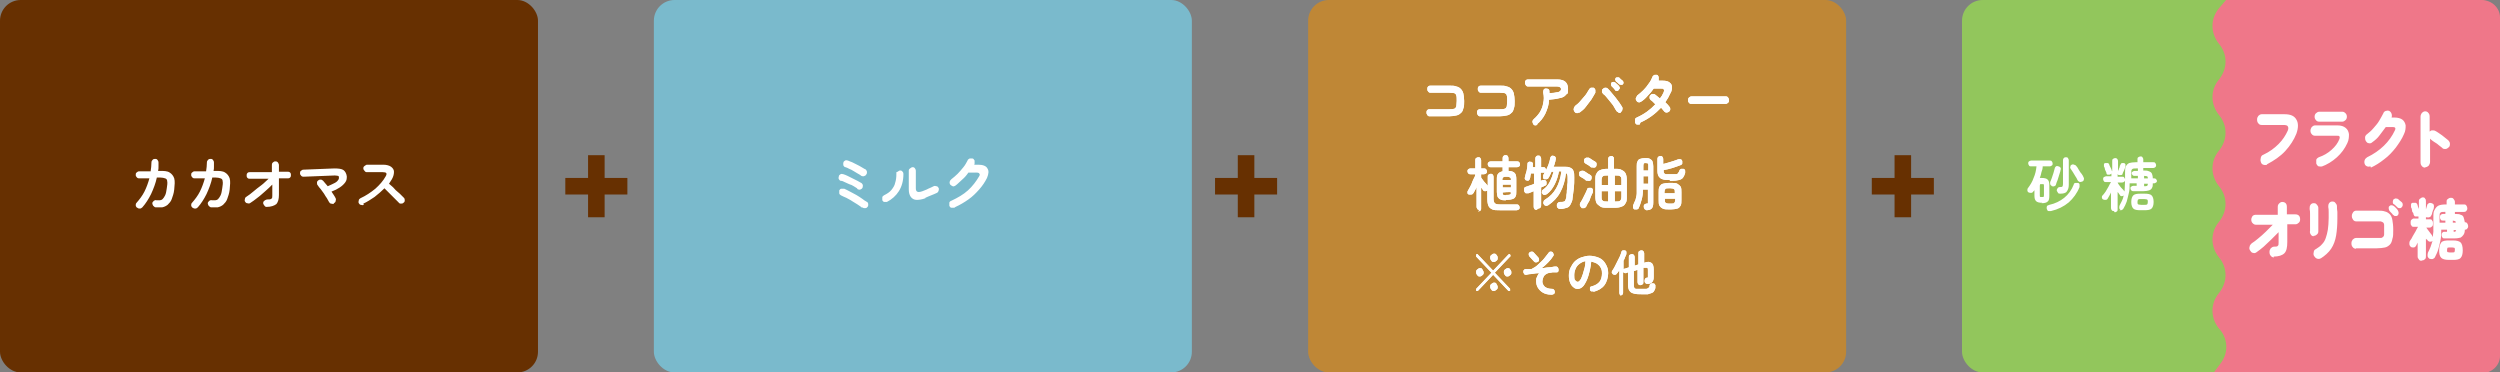 <svg id="_レイヤー_1" data-name="レイヤー 1" xmlns="http://www.w3.org/2000/svg" version="1.1" viewBox="0 0 604.1 90"><rect x="0" y="0" width="604.1" height="90" fill="#808080" stroke="none"/><defs><style>.cls-5,.cls-6{stroke-width:0}.cls-5{fill:#673001}.cls-6{fill:#fff}</style></defs><rect x="474.1" width="130" height="90" rx="5" ry="5" style="fill:#92c65c;stroke-width:0"/><path d="m537.9 0-1.7 2c-2.1 2.5-2.1 6 0 8.6 2.1 2.5 2.1 6 0 8.6-2.1 2.5-2.1 6 0 8.6 2.1 2.5 2.1 6 0 8.6-2.1 2.5-2.1 6 0 8.6 2.1 2.5 2.1 6 0 8.6-2.1 2.5-2.1 6 0 8.6 2.1 2.5 2.1 6 0 8.6-2.1 2.5-2.1 6 0 8.6l.2.2c2 2.4 2.1 5.7.2 8.2l-1.8 2.4h64.8c2.5 0 4.5-1.9 4.5-4.2V4.2c0-2.3-2-4.2-4.5-4.2h-61.7z" style="stroke-width:0;fill:#ef7789"/><rect class="cls-5" width="130" height="90" rx="5" ry="5"/><rect x="158" width="130" height="90" rx="5" ry="5" style="fill:#7abacc;stroke-width:0"/><rect x="316.1" width="130" height="90" rx="5" ry="5" style="fill:#bf8736;stroke-width:0"/><path class="cls-6" d="M33.1 50.2c-.2-.2-.3-.4-.3-.6 0-.2 0-.4.2-.6.7-.8 1.4-1.7 1.9-2.7.5-1 .9-2.1 1.2-3.2h-2.4c-.2 0-.4 0-.6-.2-.2-.2-.3-.4-.3-.6 0-.2 0-.5.2-.6.2-.2.4-.3.6-.3h2.8c.1-.7.2-1.4.2-2.2 0-.2.1-.4.3-.6.2-.2.4-.2.6-.2.2 0 .4 0 .6.3s.2.4.2.6v1c0 .3 0 .7-.1 1h.4c1 0 1.8 0 2.4.4.5.3.9.8 1.1 1.4.2.7.1 1.6 0 2.7-.1 1-.4 1.7-.6 2.3s-.6 1-1 1.4c-.4.3-.8.5-1.3.6h-1.6c-.2 0-.4-.2-.6-.4-.1-.2-.2-.4-.2-.6 0-.2.2-.4.4-.6.2-.1.4-.2.6-.1h.8c.2 0 .5-.1.7-.3.2-.2.4-.5.6-.9s.3-1 .4-1.7c.1-.7.2-1.3.1-1.7 0-.4-.2-.6-.5-.7s-.7-.2-1.2-.2h-.8c-.3 1.4-.8 2.7-1.4 4-.6 1.2-1.3 2.3-2.1 3.2-.2.2-.4.3-.6.3-.2 0-.4 0-.6-.2zM46.5 50.2c-.2-.2-.3-.4-.3-.6 0-.2 0-.4.2-.6.7-.8 1.4-1.7 1.9-2.7.5-1 .9-2.1 1.2-3.2h-2.4c-.2 0-.4 0-.6-.2-.2-.2-.3-.4-.3-.6 0-.2 0-.5.2-.6.2-.2.4-.3.6-.3h2.8c.1-.7.2-1.4.2-2.2 0-.2.1-.4.3-.6.2-.2.4-.2.6-.2.2 0 .4 0 .6.3s.2.4.2.6v1c0 .3 0 .7-.1 1h.4c1 0 1.8 0 2.4.4.5.3.9.8 1.1 1.4.2.7.1 1.6 0 2.7-.1 1-.4 1.7-.6 2.3s-.6 1-1 1.4c-.4.3-.8.5-1.3.6H51c-.2 0-.4-.2-.6-.4-.1-.2-.2-.4-.2-.6 0-.2.2-.4.4-.6.2-.1.4-.2.6-.1h.8c.2 0 .5-.1.7-.3.2-.2.4-.5.6-.9s.3-1 .4-1.7c.1-.7.2-1.3.1-1.7 0-.4-.2-.6-.5-.7s-.7-.2-1.2-.2h-.8c-.3 1.4-.8 2.7-1.4 4-.6 1.2-1.3 2.3-2.1 3.2-.2.2-.4.3-.6.3-.2 0-.4 0-.6-.2zM64.5 50c-.2 0-.4 0-.6-.3s-.3-.4-.3-.6 0-.4.3-.6c.2-.2.4-.2.6-.3.5 0 .9 0 1.1-.2.2-.1.2-.4.2-.8v-2.6c-.5.5-1.1 1.1-1.7 1.6s-1.2 1.1-1.9 1.6c-.6.5-1.2.9-1.8 1.3-.2.1-.4.1-.7 0-.2 0-.4-.2-.5-.4s-.1-.4 0-.7c0-.2.2-.4.4-.5.5-.3 1-.7 1.6-1.2s1.2-1 1.9-1.5 1.2-1.1 1.8-1.6h-4.5c-.2 0-.4 0-.6-.2s-.2-.4-.2-.6 0-.4.2-.6c.2-.2.4-.2.6-.2h5.3v-1.7c0-.2 0-.4.2-.6.2-.2.4-.3.6-.3.2 0 .4 0 .6.2s.2.4.3.6v1.7h2.1c.2 0 .4 0 .6.2.2.2.2.4.2.6s0 .4-.2.6-.4.2-.6.2h-2.1v4c0 1-.2 1.7-.6 2.2-.5.4-1.3.7-2.4.7zM80.7 49.2c-.2.1-.4.1-.7 0-.2 0-.4-.2-.5-.4-.1-.2-.3-.5-.5-.9-.2-.3-.5-.7-.7-1.1-.3-.4-.5-.7-.8-1.1-.3-.3-.5-.6-.7-.9-.2-.2-.2-.4-.2-.6s0-.4.3-.6c.2-.2.4-.2.6-.2.2 0 .4.1.6.3.2.2.3.4.5.6s.4.5.6.7c.7-.3 1.3-.6 1.7-.8.4-.2.7-.5.8-.7.2-.2.2-.4.2-.6 0-.2 0-.3-.2-.4-.1 0-.4-.1-.8-.1l-7.5.3c-.2 0-.4 0-.6-.2-.2-.2-.3-.4-.3-.6 0-.2 0-.5.2-.6.2-.2.4-.3.6-.3l7.5-.3c1 0 1.8.1 2.2.4.4.3.7.8.8 1.5 0 .5 0 1-.4 1.5-.3.4-.7.8-1.3 1.2-.6.4-1.2.7-2 1l.6.9c.2.3.3.5.4.7.1.2.1.4 0 .7 0 .2-.2.4-.4.5zM87.9 49.5c-.2.1-.4.1-.7 0-.2 0-.4-.2-.5-.4-.1-.2-.1-.4 0-.7 0-.2.2-.4.4-.5 1.3-.6 2.5-1.4 3.6-2.3 1-.9 1.9-1.9 2.5-3 .4-.7.2-1-.7-1h-3.8c-.2 0-.4 0-.6-.3-.2-.2-.3-.4-.3-.6s0-.4.3-.6.4-.3.6-.3h3.9c.8 0 1.5.2 1.9.5.4.3.7.7.7 1.2s-.1 1.1-.5 1.8c-.2.4-.5.7-.7 1.1.4.4.9.7 1.3 1.2s.9.8 1.3 1.2l1 1c.2.2.2.4.2.6s0 .4-.3.6c-.2.2-.4.2-.6.2-.2 0-.4 0-.6-.3l-1-1-1.2-1.2-1.2-1.2c-.7.7-1.5 1.4-2.4 2.1-.9.6-1.8 1.2-2.7 1.6zM345.5 28.1c-.2 0-.4 0-.6-.3s-.2-.4-.2-.6 0-.4.2-.6c.2-.2.4-.2.6-.2h4.6c.5 0 .9 0 1.2-.1.3 0 .5-.3.6-.6 0-.3.1-.7.1-1.3s0-1.1-.1-1.3c0-.3-.3-.5-.5-.6-.3 0-.7-.1-1.2-.1h-4.5c-.2 0-.4 0-.6-.3-.2-.2-.2-.4-.2-.6s0-.4.2-.6c.2-.2.4-.2.6-.2h4.5c.7 0 1.3 0 1.7.2.5.1.8.3 1.1.6.3.3.5.7.6 1.1.1.5.2 1.1.2 1.8s0 1.4-.2 1.8c-.1.5-.3.9-.6 1.1-.3.3-.6.5-1.1.6s-1 .2-1.7.2h-4.6zM357.7 28.1c-.2 0-.4 0-.6-.3s-.2-.4-.2-.6 0-.4.2-.6c.2-.2.4-.2.6-.2h4.6c.5 0 .9 0 1.2-.1.3 0 .5-.3.6-.6 0-.3.1-.7.1-1.3s0-1.1-.1-1.3c0-.3-.3-.5-.5-.6-.3 0-.7-.1-1.2-.1h-4.5c-.2 0-.4 0-.6-.3-.2-.2-.2-.4-.2-.6s0-.4.2-.6c.2-.2.4-.2.6-.2h4.5c.7 0 1.3 0 1.7.2.5.1.8.3 1.1.6.3.3.5.7.6 1.1.1.5.2 1.1.2 1.8s0 1.4-.2 1.8c-.1.5-.3.9-.6 1.1-.3.3-.6.5-1.1.6s-1 .2-1.7.2h-4.6zM371.6 30.1c-.2.1-.4.2-.6.2s-.4-.1-.5-.3c-.1-.2-.2-.4-.2-.6s.1-.4.3-.6c.6-.5 1.1-1.1 1.5-1.7.4-.7.7-1.4.8-2.2.2-.8.2-1.6 0-2.5 0-.2 0-.5.1-.7s.3-.3.5-.3.4 0 .6.1c.2.1.3.3.3.6v.4c.8 0 1.4-.1 1.8-.2.4 0 .7-.2.8-.3.1-.1.2-.3.2-.4 0-.2 0-.3-.2-.5-.1-.1-.4-.2-.7-.2h-7c-.2 0-.4 0-.6-.3s-.2-.4-.2-.6 0-.4.2-.6c.2-.2.4-.2.6-.2h7c1.8 0 2.6.8 2.6 2.3s-.2 1-.5 1.4c-.3.4-.8.7-1.5.8-.7.2-1.5.3-2.6.4 0 1.2-.4 2.3-.9 3.4-.5 1-1.2 1.9-2.1 2.6zM381.5 27.2c-.2.1-.4.2-.6.1-.2 0-.4-.2-.5-.4-.1-.2-.2-.4-.1-.7 0-.2.2-.4.3-.6.4-.3.9-.7 1.3-1.2s.8-.9 1.2-1.4c.4-.5.6-1 .9-1.4.1-.2.3-.4.5-.4h.6c.2.1.3.3.4.5v.7c-.3.5-.6 1.1-1 1.7-.4.6-.9 1.1-1.3 1.7s-1 1-1.5 1.4zm10.2 0c-.2.1-.4.2-.6 0s-.4-.2-.5-.4c-.2-.3-.4-.6-.6-1-.2-.4-.5-.7-.8-1.1-.3-.4-.6-.7-.9-1.1s-.6-.7-.9-.9c-.2-.2-.3-.4-.3-.6s0-.5.2-.6c.2-.2.4-.3.6-.3s.4 0 .6.2c.3.3.6.6.9 1 .3.4.7.8 1 1.2l.9 1.2c.3.4.5.8.7 1.1.1.2.1.4 0 .7 0 .2-.2.4-.4.5zm-.6-5.4c-.1.1-.2.2-.4.2s-.3 0-.4-.2c-.1-.1-.2-.3-.4-.5l-.5-.5s-.1-.2-.1-.4c0-.1 0-.3.1-.4 0-.1.2-.2.4-.2.1 0 .3 0 .4.1.1 0 .3.2.5.4s.4.3.5.5c.1.1.2.3.2.4 0 .2 0 .3-.2.4zm.3-1.3-.4-.4c-.1-.1-.3-.3-.5-.4l-.2-.4c0-.1 0-.3.1-.4 0-.1.2-.2.3-.2h.4c.2 0 .3.2.5.4s.4.3.5.4c.1.1.2.3.2.4 0 .2 0 .3-.1.4 0 .1-.2.2-.4.2s-.3 0-.4-.2zM396.2 30.1h-.6c-.2 0-.4-.2-.5-.5v-.7c0-.3.2-.4.4-.5 1.8-.8 3.3-1.9 4.5-3.2l-.6-.6c-.2-.2-.3-.3-.5-.4-.2-.2-.3-.4-.3-.6 0-.2 0-.4.2-.6.2-.2.3-.3.6-.3.2 0 .4 0 .6.2.2.1.3.3.5.4.2.2.4.3.6.5.2-.2.3-.5.5-.7.1-.3.3-.5.4-.8.1-.3.2-.5 0-.7 0-.2-.3-.2-.6-.2h-1.8c-.4.6-.9 1.2-1.5 1.8-.5.6-1.1 1.1-1.6 1.4-.2.1-.4.2-.6.1-.2 0-.4-.2-.5-.4-.1-.2-.2-.4-.1-.6l.3-.6c.5-.4 1-.8 1.5-1.3s.9-1 1.3-1.6c.4-.5.7-1.1.9-1.6 0-.2.3-.4.5-.5h.6c.2 0 .3.3.4.5V19.5h1c.7 0 1.2.1 1.6.4.4.3.6.6.6 1.1 0 .5 0 1-.4 1.6-.3.7-.7 1.4-1.2 2.1l.6.6c.2.2.3.4.4.5.2.2.2.4.2.6 0 .2-.1.4-.3.6-.2.1-.4.2-.6.2-.2 0-.4-.1-.6-.3 0-.1-.2-.2-.3-.4-.1-.1-.3-.3-.4-.5-1.4 1.5-3 2.7-5 3.6zM408.7 25.1c-.2 0-.4 0-.6-.3-.2-.2-.2-.4-.2-.6s0-.4.2-.6c.2-.2.4-.3.6-.3h8.3c.2 0 .4 0 .6.3s.2.4.2.6 0 .4-.2.6c-.2.2-.4.3-.6.3h-8.3zM357.5 50.7c-.2 0-.4 0-.5-.2s-.2-.3-.2-.5v-4.8c-.1.3-.2.5-.4.8s-.2.5-.4.7c-.1.2-.3.3-.5.3h-.6c-.2-.1-.3-.2-.3-.4s0-.4.1-.5c.2-.3.3-.6.5-.9.2-.4.4-.7.5-1.1.2-.4.3-.8.5-1.1s.3-.7.3-.9h-1.2c-.2 0-.3 0-.5-.2-.1-.1-.2-.3-.2-.5s0-.3.2-.5c.1-.1.3-.2.5-.2h1.2v-2c0-.2 0-.4.2-.5.1-.1.3-.2.5-.2s.4 0 .5.2c.1.1.2.3.2.5v2h.7c.2 0 .3 0 .5.2.1.1.2.3.2.5s0 .4-.2.5c-.1.1-.3.2-.5.2h-.7v.8c.1.2.3.4.5.7.2.3.4.5.6.7.2.2.3.4.5.6v-2.2c0-.2 0-.4.2-.5.1-.1.3-.2.5-.2s.4 0 .5.2c.1.1.2.3.2.5V48c0 .5.1.9.3 1.1.2.2.6.3 1.2.3h4.1c.2 0 .3 0 .5.2.1.1.2.3.2.5s0 .4-.2.5c-.1.1-.3.2-.5.2h-4.1c-.8 0-1.4 0-1.8-.2-.4-.2-.7-.4-.9-.8s-.3-1-.3-1.7V46c-.1.1-.3.2-.5.2s-.3 0-.5-.2c0 0-.1-.2-.2-.3 0-.1-.2-.2-.3-.4v5.1c0 .2 0 .4-.2.5s-.3.2-.5.2zm6.4-2.3c-.5 0-1 0-1.3-.2-.3-.1-.5-.3-.7-.6-.1-.3-.2-.7-.2-1.2v-3c0-.6 0-1.1.3-1.4.2-.3.6-.5 1.1-.6v-1h-2.9c-.2 0-.3 0-.5-.2-.1-.1-.2-.3-.2-.5s0-.3.2-.5c.1-.1.3-.2.5-.2h2.9v-.7c0-.2 0-.4.2-.6s.3-.2.5-.2.4 0 .5.2c.1.1.2.3.2.6v.7h2.1c.2 0 .3 0 .5.2.1.1.2.3.2.5s0 .3-.2.5c-.1.1-.3.2-.5.2h-2.1v.9c.7 0 1.2.2 1.5.5.3.3.4.8.4 1.5v3c0 .5 0 .9-.2 1.2-.1.3-.4.5-.7.6-.3.1-.8.2-1.3.2h-.3zm-.8-4.9h2c0-.3 0-.5-.2-.6s-.3-.2-.7-.2h-.3c-.3 0-.5 0-.7.2-.1.1-.2.3-.2.5zm0 1.8h2v-.7h-2v.7zm.8 1.8h.3c.3 0 .5 0 .7-.1s.2-.3.2-.5-2 0-2 0c0 .3 0 .5.2.6.1 0 .3.1.7.1zM371.3 50.7c-.2 0-.4 0-.5-.2-.1-.1-.2-.3-.2-.6v-3.7c-.3.1-.5.2-.7.3-.2 0-.4.2-.6.2h-.6c-.2-.1-.3-.3-.4-.5v-.7c0-.2.3-.3.5-.4.2 0 .5-.2.9-.3.3-.1.7-.2 1-.4v-2.5h-.8c0 .2 0 .4-.1.6 0 .2 0 .4-.1.6 0 .2-.2.4-.3.5s-.3.1-.5 0c-.2 0-.3-.1-.4-.3-.1-.2-.1-.3 0-.5.1-.4.2-1 .4-1.5.1-.6.2-1.1.2-1.6 0-.2 0-.4.2-.5.1-.1.3-.2.5-.1.2 0 .4 0 .5.2.1.1.2.3.1.5v.6h.6v-2c0-.2 0-.4.2-.6s.3-.2.5-.2.4 0 .5.2.2.3.2.6v2h.5c.2 0 .4 0 .5.2s.2.3.2.5c.2-.4.4-.9.6-1.4.2-.5.3-1 .4-1.5 0-.2.2-.4.3-.5s.4-.1.6 0c.2 0 .3.2.4.3 0 .2.1.4 0 .6 0 .3-.1.5-.2.8 0 .3-.2.6-.3.9h2.5c.6 0 1.1 0 1.5.2.4.2.7.4.8.8.2.4.2.9.2 1.6 0 .9 0 1.8-.1 2.6s-.2 1.6-.3 2.3c0 .7-.3 1.2-.5 1.6-.2.4-.5.7-.9.8s-.9.3-1.5.3c-.2 0-.5 0-.6-.2-.2-.1-.3-.3-.3-.6s0-.5.2-.6c.1-.2.3-.3.6-.3.4 0 .7 0 .9-.1.2 0 .3-.2.4-.4 0-.2.2-.4.2-.8 0-.2 0-.5.1-.9 0-.4 0-.8.1-1.2 0-.4 0-.9.1-1.3v-1.2c0-.6-.1-.9-.4-1.1-.2 1.9-.7 3.4-1.4 4.7-.7 1.3-1.7 2.3-2.9 3.1-.2.1-.4.2-.6.1-.2 0-.4-.2-.5-.4-.1-.2-.1-.4 0-.6 0-.2.2-.4.4-.5 2.2-1.3 3.5-3.6 3.9-6.8h-.6c-.2 1.1-.5 2.1-1 3.1s-1.1 1.8-1.9 2.4c-.2.1-.4.2-.6.2s-.4-.1-.5-.3c-.1-.2-.2-.3-.1-.5 0-.2.1-.4.3-.5.7-.5 1.2-1.1 1.6-1.9.4-.8.7-1.6.9-2.4h-.5c-.1.3-.2.5-.3.7-.1.2-.2.5-.4.7 0 .2-.2.3-.4.4h-.6c-.2 0-.3-.2-.3-.4v-.5c0-.1.1-.3.2-.4 0-.1.1-.3.2-.4 0 0-.1.1-.2.1h-.8v2l.5-.2h.5c.1 0 .3.2.4.4v.6c0 .2-.2.3-.4.4-.1 0-.3.1-.4.2-.2 0-.3.1-.5.2v4.3c0 .2 0 .4-.2.6-.1.1-.3.2-.5.2zM383.4 43.7c-.1 0-.3-.2-.4-.3s-.4-.3-.6-.4c-.2-.1-.3-.2-.5-.3-.2-.1-.3-.3-.3-.4v-.6c0-.2.2-.3.5-.4s.4 0 .6 0c.1 0 .3.2.5.3s.4.3.6.4c.2.1.4.2.5.3.2.1.3.3.3.5s0 .4-.1.6c-.1.2-.3.3-.5.3s-.4 0-.6-.1zm-1.2 6.5c-.2-.1-.3-.3-.4-.5s0-.4 0-.6c.2-.3.4-.6.6-1l.6-1.2c.2-.4.4-.8.5-1.1 0-.2.2-.4.4-.4h.6c.2 0 .3.2.4.4v.6c0 .2-.2.4-.3.7-.1.3-.3.6-.4 1s-.3.7-.5 1-.3.6-.4.8c-.1.2-.3.3-.5.4h-.6zm2.4-9.7c-.1 0-.3-.2-.4-.3s-.4-.3-.6-.4-.3-.2-.5-.3c-.2-.1-.3-.3-.3-.4v-.6c.1-.2.3-.3.5-.4h.6c.1 0 .3.2.5.3.2.1.4.3.6.4s.4.2.5.3c.2.1.3.3.3.5s0 .4-.1.6c-.1.2-.3.3-.5.3s-.4 0-.6-.1zm3.8 9.7c-.7 0-1.3 0-1.7-.3s-.7-.5-.9-.8c-.2-.4-.3-.9-.3-1.6v-4c0-.7 0-1.2.3-1.6.2-.4.5-.7.9-.8.4-.2 1-.3 1.7-.3h.2v-2.3c0-.2 0-.4.2-.6.2-.1.3-.2.5-.2s.4 0 .5.2c.2.1.2.3.2.6v2.3h.2c.7 0 1.3 0 1.7.3.4.2.7.4.9.8.2.4.3.9.3 1.6v4c0 .7 0 1.2-.3 1.6-.2.4-.5.7-.9.8-.4.2-1 .3-1.7.3h-1.9zm-1.4-5.5h1.6v-2.3h-.2c-.5 0-.9 0-1.1.2-.2.2-.3.5-.3 1v1.1zm1.4 4h.2v-2.5H387v1.3c0 .5 0 .8.3 1 .2.2.6.2 1.1.2zm1.8-4h1.6v-1.1c0-.5 0-.8-.3-1-.2-.2-.5-.2-1.1-.2h-.2v2.3zm0 4h.2c.5 0 .9 0 1.1-.2.2-.2.3-.5.3-1v-1.3h-1.6v2.5zM397.9 50.7c-.2 0-.4 0-.5-.2-.1-.1-.2-.3-.2-.5s0-.4.1-.5c.1-.2.3-.2.5-.3.2 0 .4 0 .4-.1v-3.3H397c0 .9-.1 1.7-.3 2.4s-.4 1.4-.7 2c0 .2-.2.3-.4.4h-.6c-.2 0-.3-.2-.4-.4v-.5c.2-.5.4-1 .6-1.4.1-.5.3-1 .3-1.6v-6.5c0-.5 0-.9.2-1.2.1-.3.3-.5.6-.6.3-.1.7-.2 1.2-.2s.9 0 1.2.2.5.3.6.6c.1.3.2.7.2 1.2v8.7c0 .7-.1 1.2-.4 1.5-.3.3-.8.4-1.4.4zm-.8-9.5h1.2V40c0-.2 0-.4-.1-.5 0 0-.2-.1-.5-.1s-.4 0-.5.1c0 0-.1.2-.1.5v1.2zm0 3.2h1.2v-1.8h-1.2v1.8zm6.4-.9c-.8 0-1.3 0-1.8-.2-.4-.1-.7-.4-.9-.7-.2-.3-.3-.8-.3-1.4v-2.7c0-.2 0-.4.2-.6.1-.1.3-.2.5-.2s.4 0 .5.2c.1.1.2.3.2.6v1.1c.3 0 .7-.2 1.2-.3.4-.1.9-.3 1.3-.4.4-.1.8-.3 1.1-.4.2 0 .4-.1.6 0 .2 0 .3.2.4.4v.6c0 .2-.2.3-.4.4-.6.2-1.3.5-2 .7-.7.2-1.4.4-2.1.5 0 .4 0 .6.1.7 0 .1.2.2.4.3h2.5c.2 0 .4-.1.5-.3.1-.1.2-.3.3-.5 0-.2.2-.4.4-.5h.6c.2 0 .3.2.4.4v.6c-.1.4-.3.8-.5 1.1-.2.3-.6.5-1 .6-.4.1-1 .2-1.7.2h-.5zm-.2 7.1c-.6 0-1.1 0-1.5-.2s-.6-.4-.8-.7c-.2-.3-.2-.8-.2-1.4v-1.8c0-.6 0-1 .2-1.4.2-.3.4-.6.8-.7s.9-.2 1.5-.2h.5c.6 0 1.2 0 1.5.2s.6.4.8.7c.2.3.2.8.2 1.4v1.8c0 .6 0 1-.2 1.4-.2.3-.4.6-.8.7s-.9.2-1.5.2h-.5zm-1.1-3.9h2.5v-.3c0-.4 0-.6-.2-.7-.1-.1-.4-.2-.8-.2h-.5c-.4 0-.7 0-.8.2-.1.1-.2.4-.2.7v.3zm1.1 2.5h.5c.4 0 .7 0 .8-.2.1-.1.2-.4.2-.7V48h-2.5v.3c0 .4 0 .6.2.7.1.1.4.2.8.2z"/><g><path class="cls-6" d="M345.5 28.1c-.2 0-.4 0-.6-.3s-.2-.4-.2-.6 0-.4.2-.6c.2-.2.4-.2.6-.2h4.6c.5 0 .9 0 1.2-.1.3 0 .5-.3.6-.6 0-.3.1-.7.1-1.3s0-1.1-.1-1.3c0-.3-.3-.5-.5-.6-.3 0-.7-.1-1.2-.1h-4.5c-.2 0-.4 0-.6-.3-.2-.2-.2-.4-.2-.6s0-.4.2-.6c.2-.2.4-.2.6-.2h4.5c.7 0 1.3 0 1.7.2.5.1.8.3 1.1.6.3.3.5.7.6 1.1.1.5.2 1.1.2 1.8s0 1.4-.2 1.8c-.1.5-.3.9-.6 1.1-.3.3-.6.5-1.1.6s-1 .2-1.7.2h-4.6zM357.7 28.1c-.2 0-.4 0-.6-.3s-.2-.4-.2-.6 0-.4.2-.6c.2-.2.4-.2.6-.2h4.6c.5 0 .9 0 1.2-.1.3 0 .5-.3.6-.6 0-.3.1-.7.1-1.3s0-1.1-.1-1.3c0-.3-.3-.5-.5-.6-.3 0-.7-.1-1.2-.1h-4.5c-.2 0-.4 0-.6-.3-.2-.2-.2-.4-.2-.6s0-.4.2-.6c.2-.2.4-.2.6-.2h4.5c.7 0 1.3 0 1.7.2.5.1.8.3 1.1.6.3.3.5.7.6 1.1.1.5.2 1.1.2 1.8s0 1.4-.2 1.8c-.1.5-.3.9-.6 1.1-.3.3-.6.5-1.1.6s-1 .2-1.7.2h-4.6zM371.6 30.1c-.2.1-.4.2-.6.2s-.4-.1-.5-.3c-.1-.2-.2-.4-.2-.6s.1-.4.3-.6c.6-.5 1.1-1.1 1.5-1.7.4-.7.7-1.4.8-2.2.2-.8.2-1.6 0-2.5 0-.2 0-.5.1-.7s.3-.3.5-.3.4 0 .6.1c.2.1.3.3.3.6v.4c.8 0 1.4-.1 1.8-.2.4 0 .7-.2.8-.3.1-.1.2-.3.2-.4 0-.2 0-.3-.2-.5-.1-.1-.4-.2-.7-.2h-7c-.2 0-.4 0-.6-.3s-.2-.4-.2-.6 0-.4.2-.6c.2-.2.4-.2.6-.2h7c1.8 0 2.6.8 2.6 2.3s-.2 1-.5 1.4c-.3.4-.8.7-1.5.8-.7.2-1.5.3-2.6.4 0 1.2-.4 2.3-.9 3.4-.5 1-1.2 1.9-2.1 2.6zM381.5 27.2c-.2.1-.4.2-.6.1-.2 0-.4-.2-.5-.4-.1-.2-.2-.4-.1-.7 0-.2.2-.4.3-.6.4-.3.9-.7 1.3-1.2s.8-.9 1.2-1.4c.4-.5.6-1 .9-1.4.1-.2.3-.4.5-.4h.6c.2.1.3.3.4.5v.7c-.3.5-.6 1.1-1 1.7-.4.6-.9 1.1-1.3 1.7s-1 1-1.5 1.4zm10.2 0c-.2.1-.4.2-.6 0s-.4-.2-.5-.4c-.2-.3-.4-.6-.6-1-.2-.4-.5-.7-.8-1.1-.3-.4-.6-.7-.9-1.1s-.6-.7-.9-.9c-.2-.2-.3-.4-.3-.6s0-.5.2-.6c.2-.2.4-.3.6-.3s.4 0 .6.2c.3.3.6.6.9 1 .3.4.7.8 1 1.2l.9 1.2c.3.4.5.8.7 1.1.1.2.1.4 0 .7 0 .2-.2.4-.4.5zm-.6-5.4c-.1.1-.2.2-.4.2s-.3 0-.4-.2c-.1-.1-.2-.3-.4-.5l-.5-.5s-.1-.2-.1-.4c0-.1 0-.3.1-.4 0-.1.2-.2.4-.2.1 0 .3 0 .4.1.1 0 .3.2.5.4s.4.3.5.5c.1.1.2.3.2.4 0 .2 0 .3-.2.4zm.3-1.3-.4-.4c-.1-.1-.3-.3-.5-.4l-.2-.4c0-.1 0-.3.1-.4 0-.1.2-.2.3-.2h.4c.2 0 .3.2.5.4s.4.3.5.4c.1.1.2.3.2.4 0 .2 0 .3-.1.4 0 .1-.2.2-.4.2s-.3 0-.4-.2zM396.2 30.1h-.6c-.2 0-.4-.2-.5-.5v-.7c0-.3.2-.4.4-.5 1.8-.8 3.3-1.9 4.5-3.2l-.6-.6c-.2-.2-.3-.3-.5-.4-.2-.2-.3-.4-.3-.6 0-.2 0-.4.2-.6.2-.2.3-.3.6-.3.2 0 .4 0 .6.2.2.1.3.3.5.4.2.2.4.3.6.5.2-.2.3-.5.5-.7.1-.3.3-.5.4-.8.1-.3.2-.5 0-.7 0-.2-.3-.2-.6-.2h-1.8c-.4.6-.9 1.2-1.5 1.8-.5.6-1.1 1.1-1.6 1.4-.2.1-.4.2-.6.1-.2 0-.4-.2-.5-.4-.1-.2-.2-.4-.1-.6l.3-.6c.5-.4 1-.8 1.5-1.3s.9-1 1.3-1.6c.4-.5.7-1.1.9-1.6 0-.2.3-.4.5-.5h.6c.2 0 .3.3.4.5V19.5h1c.7 0 1.2.1 1.6.4.4.3.6.6.6 1.1 0 .5 0 1-.4 1.6-.3.7-.7 1.4-1.2 2.1l.6.6c.2.2.3.4.4.5.2.2.2.4.2.6 0 .2-.1.4-.3.6-.2.1-.4.2-.6.2-.2 0-.4-.1-.6-.3 0-.1-.2-.2-.3-.4-.1-.1-.3-.3-.4-.5-1.4 1.5-3 2.7-5 3.6zM408.7 25.1c-.2 0-.4 0-.6-.3-.2-.2-.2-.4-.2-.6s0-.4.2-.6c.2-.2.4-.3.6-.3h8.3c.2 0 .4 0 .6.3s.2.4.2.6 0 .4-.2.6c-.2.2-.4.3-.6.3h-8.3zM357.5 50.7c-.2 0-.4 0-.5-.2s-.2-.3-.2-.5v-4.8c-.1.3-.2.5-.4.8s-.2.5-.4.7c-.1.2-.3.3-.5.3h-.6c-.2-.1-.3-.2-.3-.4s0-.4.1-.5c.2-.3.3-.6.5-.9.2-.4.4-.7.5-1.1.2-.4.3-.8.5-1.1s.3-.7.3-.9h-1.2c-.2 0-.3 0-.5-.2-.1-.1-.2-.3-.2-.5s0-.3.2-.5c.1-.1.3-.2.5-.2h1.2v-2c0-.2 0-.4.2-.5.1-.1.3-.2.5-.2s.4 0 .5.2c.1.1.2.3.2.5v2h.7c.2 0 .3 0 .5.2.1.1.2.3.2.5s0 .4-.2.5c-.1.1-.3.2-.5.2h-.7v.8c.1.2.3.4.5.7.2.3.4.5.6.7.2.2.3.4.5.6v-2.2c0-.2 0-.4.2-.5.1-.1.3-.2.5-.2s.4 0 .5.2c.1.1.2.3.2.5V48c0 .5.1.9.3 1.1.2.2.6.3 1.2.3h4.1c.2 0 .3 0 .5.2.1.1.2.3.2.5s0 .4-.2.5c-.1.1-.3.2-.5.2h-4.1c-.8 0-1.4 0-1.8-.2-.4-.2-.7-.4-.9-.8s-.3-1-.3-1.7V46c-.1.1-.3.2-.5.2s-.3 0-.5-.2c0 0-.1-.2-.2-.3 0-.1-.2-.2-.3-.4v5.1c0 .2 0 .4-.2.5s-.3.2-.5.2zm6.4-2.3c-.5 0-1 0-1.3-.2-.3-.1-.5-.3-.7-.6-.1-.3-.2-.7-.2-1.2v-3c0-.6 0-1.1.3-1.4.2-.3.6-.5 1.1-.6v-1h-2.9c-.2 0-.3 0-.5-.2-.1-.1-.2-.3-.2-.5s0-.3.2-.5c.1-.1.3-.2.5-.2h2.9v-.7c0-.2 0-.4.2-.6s.3-.2.5-.2.4 0 .5.2c.1.1.2.3.2.6v.7h2.1c.2 0 .3 0 .5.2.1.1.2.3.2.5s0 .3-.2.5c-.1.1-.3.2-.5.2h-2.1v.9c.7 0 1.2.2 1.5.5.3.3.4.8.4 1.5v3c0 .5 0 .9-.2 1.2-.1.3-.4.5-.7.6-.3.1-.8.2-1.3.2h-.3zm-.8-4.9h2c0-.3 0-.5-.2-.6s-.3-.2-.7-.2h-.3c-.3 0-.5 0-.7.2-.1.1-.2.3-.2.5zm0 1.8h2v-.7h-2v.7zm.8 1.8h.3c.3 0 .5 0 .7-.1s.2-.3.2-.5-2 0-2 0c0 .3 0 .5.2.6.1 0 .3.1.7.1zM371.3 50.7c-.2 0-.4 0-.5-.2-.1-.1-.2-.3-.2-.6v-3.7c-.3.1-.5.2-.7.3-.2 0-.4.2-.6.2h-.6c-.2-.1-.3-.3-.4-.5v-.7c0-.2.3-.3.5-.4.2 0 .5-.2.9-.3.3-.1.7-.2 1-.4v-2.5h-.8c0 .2 0 .4-.1.6 0 .2 0 .4-.1.6 0 .2-.2.4-.3.5s-.3.1-.5 0c-.2 0-.3-.1-.4-.3-.1-.2-.1-.3 0-.5.1-.4.2-1 .4-1.5.1-.6.2-1.1.2-1.6 0-.2 0-.4.2-.5.1-.1.3-.2.5-.1.2 0 .4 0 .5.2.1.1.2.3.1.5v.6h.6v-2c0-.2 0-.4.2-.6s.3-.2.5-.2.4 0 .5.2.2.3.2.6v2h.5c.2 0 .4 0 .5.2s.2.3.2.5c.2-.4.4-.9.6-1.4.2-.5.3-1 .4-1.5 0-.2.2-.4.3-.5s.4-.1.6 0c.2 0 .3.2.4.3 0 .2.1.4 0 .6 0 .3-.1.5-.2.8 0 .3-.2.6-.3.9h2.5c.6 0 1.1 0 1.5.2.4.2.7.4.8.8.2.4.2.9.2 1.6 0 .9 0 1.8-.1 2.6s-.2 1.6-.3 2.3c0 .7-.3 1.2-.5 1.6-.2.4-.5.7-.9.8s-.9.3-1.5.3c-.2 0-.5 0-.6-.2-.2-.1-.3-.3-.3-.6s0-.5.2-.6c.1-.2.3-.3.6-.3.4 0 .7 0 .9-.1.2 0 .3-.2.4-.4 0-.2.2-.4.2-.8 0-.2 0-.5.1-.9 0-.4 0-.8.1-1.2 0-.4 0-.9.1-1.3v-1.2c0-.6-.1-.9-.4-1.1-.2 1.9-.7 3.4-1.4 4.7-.7 1.3-1.7 2.3-2.9 3.1-.2.1-.4.2-.6.1-.2 0-.4-.2-.5-.4-.1-.2-.1-.4 0-.6 0-.2.2-.4.4-.5 2.2-1.3 3.5-3.6 3.9-6.8h-.6c-.2 1.1-.5 2.1-1 3.1s-1.1 1.8-1.9 2.4c-.2.1-.4.2-.6.2s-.4-.1-.5-.3c-.1-.2-.2-.3-.1-.5 0-.2.1-.4.3-.5.7-.5 1.2-1.1 1.6-1.9.4-.8.7-1.6.9-2.4h-.5c-.1.3-.2.5-.3.7-.1.2-.2.5-.4.7 0 .2-.2.3-.4.4h-.6c-.2 0-.3-.2-.3-.4v-.5c0-.1.1-.3.2-.4 0-.1.1-.3.2-.4 0 0-.1.1-.2.1h-.8v2l.5-.2h.5c.1 0 .3.2.4.4v.6c0 .2-.2.3-.4.4-.1 0-.3.1-.4.2-.2 0-.3.1-.5.2v4.3c0 .2 0 .4-.2.6-.1.1-.3.2-.5.2zM383.4 43.7c-.1 0-.3-.2-.4-.3s-.4-.3-.6-.4c-.2-.1-.3-.2-.5-.3-.2-.1-.3-.3-.3-.4v-.6c0-.2.2-.3.5-.4s.4 0 .6 0c.1 0 .3.2.5.3s.4.3.6.4c.2.1.4.2.5.3.2.1.3.3.3.5s0 .4-.1.6c-.1.2-.3.3-.5.3s-.4 0-.6-.1zm-1.2 6.5c-.2-.1-.3-.3-.4-.5s0-.4 0-.6c.2-.3.4-.6.6-1l.6-1.2c.2-.4.4-.8.5-1.1 0-.2.2-.4.4-.4h.6c.2 0 .3.2.4.4v.6c0 .2-.2.4-.3.7-.1.3-.3.6-.4 1s-.3.7-.5 1-.3.6-.4.8c-.1.2-.3.3-.5.4h-.6zm2.4-9.7c-.1 0-.3-.2-.4-.3s-.4-.3-.6-.4-.3-.2-.5-.3c-.2-.1-.3-.3-.3-.4v-.6c.1-.2.3-.3.5-.4h.6c.1 0 .3.2.5.3.2.1.4.3.6.4s.4.2.5.3c.2.1.3.3.3.5s0 .4-.1.6c-.1.2-.3.3-.5.3s-.4 0-.6-.1zm3.8 9.7c-.7 0-1.3 0-1.7-.3s-.7-.5-.9-.8c-.2-.4-.3-.9-.3-1.6v-4c0-.7 0-1.2.3-1.6.2-.4.5-.7.9-.8.4-.2 1-.3 1.7-.3h.2v-2.3c0-.2 0-.4.2-.6.2-.1.3-.2.5-.2s.4 0 .5.2c.2.1.2.3.2.6v2.3h.2c.7 0 1.3 0 1.7.3.4.2.7.4.9.8.2.4.3.9.3 1.6v4c0 .7 0 1.2-.3 1.6-.2.4-.5.7-.9.8-.4.2-1 .3-1.7.3h-1.9zm-1.4-5.5h1.6v-2.3h-.2c-.5 0-.9 0-1.1.2-.2.2-.3.5-.3 1v1.1zm1.4 4h.2v-2.5H387v1.3c0 .5 0 .8.3 1 .2.2.6.2 1.1.2zm1.8-4h1.6v-1.1c0-.5 0-.8-.3-1-.2-.2-.5-.2-1.1-.2h-.2v2.3zm0 4h.2c.5 0 .9 0 1.1-.2.2-.2.3-.5.3-1v-1.3h-1.6v2.5zM397.9 50.7c-.2 0-.4 0-.5-.2-.1-.1-.2-.3-.2-.5s0-.4.1-.5c.1-.2.3-.2.5-.3.2 0 .4 0 .4-.1v-3.3H397c0 .9-.1 1.7-.3 2.4s-.4 1.4-.7 2c0 .2-.2.3-.4.4h-.6c-.2 0-.3-.2-.4-.4v-.5c.2-.5.4-1 .6-1.4.1-.5.3-1 .3-1.6v-6.5c0-.5 0-.9.2-1.2.1-.3.3-.5.6-.6.3-.1.7-.2 1.2-.2s.9 0 1.2.2.5.3.6.6c.1.3.2.7.2 1.2v8.7c0 .7-.1 1.2-.4 1.5-.3.3-.8.4-1.4.4zm-.8-9.5h1.2V40c0-.2 0-.4-.1-.5 0 0-.2-.1-.5-.1s-.4 0-.5.1c0 0-.1.2-.1.5v1.2zm0 3.2h1.2v-1.8h-1.2v1.8zm6.4-.9c-.8 0-1.3 0-1.8-.2-.4-.1-.7-.4-.9-.7-.2-.3-.3-.8-.3-1.4v-2.7c0-.2 0-.4.2-.6.1-.1.3-.2.5-.2s.4 0 .5.2c.1.1.2.3.2.6v1.1c.3 0 .7-.2 1.2-.3.4-.1.9-.3 1.3-.4.4-.1.8-.3 1.1-.4.2 0 .4-.1.6 0 .2 0 .3.2.4.4v.6c0 .2-.2.3-.4.4-.6.2-1.3.5-2 .7-.7.2-1.4.4-2.1.5 0 .4 0 .6.1.7 0 .1.2.2.4.3h2.5c.2 0 .4-.1.5-.3.1-.1.2-.3.3-.5 0-.2.2-.4.4-.5h.6c.2 0 .3.2.4.4v.6c-.1.4-.3.8-.5 1.1-.2.3-.6.5-1 .6-.4.1-1 .2-1.7.2h-.5zm-.2 7.1c-.6 0-1.1 0-1.5-.2s-.6-.4-.8-.7c-.2-.3-.2-.8-.2-1.4v-1.8c0-.6 0-1 .2-1.4.2-.3.4-.6.8-.7s.9-.2 1.5-.2h.5c.6 0 1.2 0 1.5.2s.6.4.8.7c.2.3.2.8.2 1.4v1.8c0 .6 0 1-.2 1.4-.2.3-.4.6-.8.7s-.9.2-1.5.2h-.5zm-1.1-3.9h2.5v-.3c0-.4 0-.6-.2-.7-.1-.1-.4-.2-.8-.2h-.5c-.4 0-.7 0-.8.2-.1.1-.2.4-.2.7v.3zm1.1 2.5h.5c.4 0 .7 0 .8-.2.1-.1.2-.4.2-.7V48h-2.5v.3c0 .4 0 .6.2.7.1.1.4.2.8.2z"/></g><g><path class="cls-6" d="M356.7 70.3v-.5l3.7-3.9-3.7-3.9v-.5s.1-.1.2-.1.2 0 .2.1l3.7 3.9 3.7-3.9s.1-.1.2-.1.2 0 .2.1c0 0 .1.2.1.3s0 .2-.1.2l-3.7 3.9 3.7 3.9v.5h-.4l-3.7-3.9-3.7 3.9h-.4zm.9-3.5c-.2 0-.5 0-.6-.3-.2-.2-.3-.4-.3-.7s0-.5.3-.7c.2-.2.4-.3.6-.3s.5 0 .6.3.3.4.3.7 0 .5-.3.7c-.2.2-.4.3-.6.3zm3.4-3.5c-.2 0-.5 0-.6-.3-.2-.2-.3-.4-.3-.7s0-.5.3-.7c.2-.2.4-.3.6-.3s.5 0 .6.3c.2.2.3.4.3.7s0 .5-.3.7c-.2.2-.4.3-.6.3zm0 7c-.2 0-.5 0-.6-.3-.2-.2-.3-.4-.3-.7s0-.5.3-.7.4-.3.6-.3.5 0 .6.3.3.4.3.7 0 .5-.3.7c-.2.2-.4.3-.6.3zm3.3-3.5c-.2 0-.5 0-.6-.3-.2-.2-.3-.4-.3-.7s0-.5.3-.7.4-.3.6-.3.5 0 .6.3c.2.2.3.4.3.7s0 .5-.3.7c-.2.2-.4.3-.6.3zM374.8 71.2c-.8 0-1.5-.2-2-.5s-.9-.7-1.2-1.2c-.3-.5-.4-1-.4-1.6s0-.6.2-1c.1-.3.3-.6.5-.9-.6 0-1.1.1-1.7.2-.5 0-1 .1-1.4.2-.2 0-.4 0-.5-.2s-.2-.3-.2-.5 0-.4.2-.5c.1-.2.3-.2.5-.2H370.1c.6-.3 1.1-.6 1.6-1.1s1-.9 1.4-1.4c.4-.5.8-1 1.1-1.4.1-.2.3-.3.4-.3s.4 0 .5.1c.2.1.2.3.3.5s0 .4-.1.5c-.3.5-.7 1-1.2 1.5s-1 1-1.6 1.4c.6 0 1.2-.2 1.8-.2.6 0 1.1-.2 1.5-.2.2 0 .4 0 .5.1.2.1.2.3.3.5v.5c-.1.2-.2.3-.4.3h-.7c-.2 0-.5 0-.8.1-.5 0-.9.2-1.2.4-.3.2-.5.5-.6.8-.1.3-.2.6-.2.9 0 .5.2.9.6 1.3.4.3 1 .5 1.7.5.2 0 .3 0 .5.2.1.1.2.3.2.5s0 .4-.2.5c-.1.1-.3.2-.5.2zm-4.1-8-1.1-1.2c-.1-.1-.2-.3-.2-.5s0-.4.2-.5c.1-.1.3-.2.5-.2s.3 0 .5.2l1.1 1.2c.1.1.2.3.2.5s0 .4-.2.5c-.1.1-.3.2-.5.2s-.3 0-.5-.2zM385 70.4h-.5c-.2-.1-.3-.3-.3-.4v-.5c0-.1.2-.3.4-.3.8-.2 1.5-.6 1.9-1.1.4-.5.6-1.2.6-2s-.1-1-.3-1.4c-.2-.4-.5-.7-.9-1-.4-.2-.9-.4-1.4-.5-.1 1.3-.4 2.5-.7 3.5-.3 1-.7 1.7-1.1 2.3-.4.5-.9.8-1.4.8s-.8-.1-1.1-.4c-.3-.2-.6-.6-.8-1.1s-.3-1-.3-1.7.1-1.3.4-1.9.6-1.1 1-1.5c.4-.4 1-.8 1.6-1s1.3-.4 2-.4 1.6.2 2.3.5c.7.3 1.2.8 1.6 1.5s.6 1.3.6 2.2-.3 2.1-.9 2.9c-.6.8-1.5 1.3-2.6 1.6zm-3.7-2.3c.1 0 .3-.1.5-.4.2-.2.4-.6.5-1 .2-.4.3-1 .5-1.6.2-.6.3-1.3.3-2-.6.1-1.1.4-1.5.7-.4.3-.7.7-.9 1.2s-.3 1-.3 1.5 0 1 .2 1.2.4.4.6.4zM392 71.5c-.2 0-.3 0-.5-.2-.1-.1-.2-.3-.2-.5v-5.5c0 .1-.2.3-.3.4 0 .1-.2.3-.3.4-.1.2-.2.2-.4.3-.2 0-.3 0-.5-.1s-.2-.3-.3-.4 0-.3.1-.5c.2-.3.4-.6.6-1l.6-1.2.6-1.2c.2-.4.3-.8.4-1.1 0-.2.2-.3.3-.4h.5c.2 0 .3.2.4.3v.5c0 .3-.2.5-.3.8s-.2.6-.4.9v2.1c0-.1.2-.2.4-.2l.9-.3v-2.5c0-.2 0-.4.2-.5s.3-.2.5-.2.3 0 .5.2c.1.1.2.3.2.5v2.1l.9-.3v-2.7c0-.2 0-.4.2-.5.1-.1.3-.2.5-.2s.3 0 .5.2c.1.1.2.3.2.5v2.3c.8-.3 1.3-.3 1.7 0 .4.2.6.8.6 1.6v1.8c0 .6-.1 1-.4 1.3s-.6.4-1.1.4c-.2 0-.3 0-.5-.2s-.2-.3-.2-.5 0-.3.1-.5c0-.1.2-.2.4-.3.2 0 .3 0 .3-.1V65.2c0-.3 0-.4-.2-.5H397.1v3.5c0 .2 0 .4-.2.5-.1.1-.3.2-.5.2s-.3 0-.5-.2c-.1-.1-.2-.3-.2-.5v-3l-.9.3v3.3c0 .3 0 .5.1.7 0 .2.3.3.5.3h2.4c.3 0 .4-.2.6-.3s.2-.3.2-.5.2-.4.4-.5c.2 0 .4-.1.6 0 .2 0 .3.2.4.4v.6c0 .3-.2.6-.3.8-.1.2-.3.4-.6.5l-.9.3h-1.5c-.6 0-1.5 0-2-.2-.5-.1-.8-.4-1-.7-.2-.3-.3-.8-.3-1.4v-3l-.5.2c-.3 0-.5 0-.7-.3v5c0 .2 0 .4-.2.5s-.3.2-.5.2z"/><g><path class="cls-6" d="M356.7 70.3v-.5l3.7-3.9-3.7-3.9v-.5s.1-.1.2-.1.2 0 .2.1l3.7 3.9 3.7-3.9s.1-.1.2-.1.2 0 .2.1c0 0 .1.2.1.3s0 .2-.1.2l-3.7 3.9 3.7 3.9v.5h-.4l-3.7-3.9-3.7 3.9h-.4zm.9-3.5c-.2 0-.5 0-.6-.3-.2-.2-.3-.4-.3-.7s0-.5.3-.7c.2-.2.4-.3.6-.3s.5 0 .6.3.3.4.3.7 0 .5-.3.7c-.2.2-.4.3-.6.3zm3.4-3.5c-.2 0-.5 0-.6-.3-.2-.2-.3-.4-.3-.7s0-.5.3-.7c.2-.2.4-.3.6-.3s.5 0 .6.3c.2.2.3.4.3.7s0 .5-.3.7c-.2.2-.4.3-.6.3zm0 7c-.2 0-.5 0-.6-.3-.2-.2-.3-.4-.3-.7s0-.5.3-.7.4-.3.6-.3.5 0 .6.3.3.4.3.7 0 .5-.3.7c-.2.2-.4.3-.6.3zm3.3-3.5c-.2 0-.5 0-.6-.3-.2-.2-.3-.4-.3-.7s0-.5.3-.7.4-.3.6-.3.5 0 .6.3c.2.2.3.4.3.7s0 .5-.3.7c-.2.2-.4.3-.6.3zM374.8 71.2c-.8 0-1.5-.2-2-.5s-.9-.7-1.2-1.2c-.3-.5-.4-1-.4-1.6s0-.6.2-1c.1-.3.3-.6.5-.9-.6 0-1.1.1-1.7.2-.5 0-1 .1-1.4.2-.2 0-.4 0-.5-.2s-.2-.3-.2-.5 0-.4.2-.5c.1-.2.3-.2.5-.2H370.1c.6-.3 1.1-.6 1.6-1.1s1-.9 1.4-1.4c.4-.5.8-1 1.1-1.4.1-.2.3-.3.4-.3s.4 0 .5.1c.2.1.2.3.3.5s0 .4-.1.5c-.3.5-.7 1-1.2 1.5s-1 1-1.6 1.4c.6 0 1.2-.2 1.8-.2.6 0 1.1-.2 1.5-.2.2 0 .4 0 .5.1.2.1.2.3.3.5v.5c-.1.2-.2.3-.4.3h-.7c-.2 0-.5 0-.8.1-.5 0-.9.2-1.2.4-.3.2-.5.5-.6.8-.1.3-.2.6-.2.9 0 .5.2.9.6 1.3.4.3 1 .5 1.7.5.2 0 .3 0 .5.2.1.1.2.3.2.5s0 .4-.2.5c-.1.1-.3.2-.5.2zm-4.1-8-1.1-1.2c-.1-.1-.2-.3-.2-.5s0-.4.2-.5c.1-.1.3-.2.5-.2s.3 0 .5.2l1.1 1.2c.1.1.2.3.2.5s0 .4-.2.5c-.1.1-.3.2-.5.2s-.3 0-.5-.2zM385 70.4h-.5c-.2-.1-.3-.3-.3-.4v-.5c0-.1.2-.3.4-.3.8-.2 1.5-.6 1.9-1.1.4-.5.6-1.2.6-2s-.1-1-.3-1.4c-.2-.4-.5-.7-.9-1-.4-.2-.9-.4-1.4-.5-.1 1.3-.4 2.5-.7 3.5-.3 1-.7 1.7-1.1 2.3-.4.5-.9.8-1.4.8s-.8-.1-1.1-.4c-.3-.2-.6-.6-.8-1.1s-.3-1-.3-1.7.1-1.3.4-1.9.6-1.1 1-1.5c.4-.4 1-.8 1.6-1s1.3-.4 2-.4 1.6.2 2.3.5c.7.3 1.2.8 1.6 1.5s.6 1.3.6 2.2-.3 2.1-.9 2.9c-.6.8-1.5 1.3-2.6 1.6zm-3.7-2.3c.1 0 .3-.1.5-.4.2-.2.4-.6.5-1 .2-.4.3-1 .5-1.6.2-.6.3-1.3.3-2-.6.1-1.1.4-1.5.7-.4.3-.7.7-.9 1.2s-.3 1-.3 1.5 0 1 .2 1.2.4.4.6.4zM392 71.5c-.2 0-.3 0-.5-.2-.1-.1-.2-.3-.2-.5v-5.5c0 .1-.2.3-.3.4 0 .1-.2.3-.3.4-.1.2-.2.2-.4.3-.2 0-.3 0-.5-.1s-.2-.3-.3-.4 0-.3.1-.5c.2-.3.4-.6.6-1l.6-1.2.6-1.2c.2-.4.3-.8.4-1.1 0-.2.2-.3.3-.4h.5c.2 0 .3.2.4.3v.5c0 .3-.2.5-.3.8s-.2.6-.4.9v2.1c0-.1.2-.2.4-.2l.9-.3v-2.5c0-.2 0-.4.2-.5s.3-.2.5-.2.3 0 .5.2c.1.1.2.3.2.5v2.1l.9-.3v-2.7c0-.2 0-.4.2-.5.1-.1.3-.2.5-.2s.3 0 .5.2c.1.1.2.3.2.5v2.3c.8-.3 1.3-.3 1.7 0 .4.2.6.8.6 1.6v1.8c0 .6-.1 1-.4 1.3s-.6.4-1.1.4c-.2 0-.3 0-.5-.2s-.2-.3-.2-.5 0-.3.1-.5c0-.1.2-.2.4-.3.2 0 .3 0 .3-.1V65.2c0-.3 0-.4-.2-.5H397.1v3.5c0 .2 0 .4-.2.5-.1.1-.3.2-.5.2s-.3 0-.5-.2c-.1-.1-.2-.3-.2-.5v-3l-.9.3v3.3c0 .3 0 .5.1.7 0 .2.3.3.5.3h2.4c.3 0 .4-.2.6-.3s.2-.3.2-.5.2-.4.4-.5c.2 0 .4-.1.6 0 .2 0 .3.2.4.4v.6c0 .3-.2.6-.3.8-.1.2-.3.4-.6.5l-.9.3h-1.5c-.6 0-1.5 0-2-.2-.5-.1-.8-.4-1-.7-.2-.3-.3-.8-.3-1.4v-3l-.5.2c-.3 0-.5 0-.7-.3v5c0 .2 0 .4-.2.5s-.3.2-.5.2z"/></g></g><g><path class="cls-6" d="M207.1 45.5c-.2-.1-.5-.3-.8-.5-.3-.2-.7-.4-1.1-.5-.4-.2-.7-.3-1.1-.5s-.6-.3-.9-.3c-.2 0-.4-.2-.5-.4s-.1-.4 0-.7c0-.2.2-.4.4-.5.2-.1.4-.1.7 0 .3.1.6.2 1 .4l1.2.6 1.2.6c.4.2.7.4.9.5.2.1.3.3.4.5 0 .2 0 .5-.1.7s-.3.3-.5.4-.5 0-.7-.1zm1.2 4.7c-.3-.3-.7-.5-1.1-.8s-.9-.5-1.3-.8-.9-.5-1.4-.8c-.5-.2-.9-.4-1.3-.6-.2-.1-.4-.3-.4-.5V46c.1-.2.3-.4.5-.4h.7c.4.2.9.4 1.4.7.5.3 1 .5 1.5.8.5.3 1 .6 1.4.9s.8.6 1.2.8c.2.1.3.3.3.6 0 .2 0 .5-.2.6-.1.2-.3.3-.6.3-.2 0-.4 0-.6-.2zm-.3-7.8c-.2-.2-.5-.3-.8-.5-.3-.2-.7-.4-1-.6s-.7-.4-1-.5c-.3-.2-.6-.3-.9-.4-.2 0-.4-.2-.5-.4 0-.2-.1-.4 0-.7 0-.2.2-.4.4-.5s.4-.1.7 0c.3.1.6.3 1 .4l1.2.6c.4.2.8.4 1.1.6.4.2.6.4.9.5.2.1.3.3.4.6 0 .2 0 .5-.2.7-.1.2-.3.3-.6.4-.2 0-.5 0-.7-.2zM214.4 48.8h-.7c-.2 0-.4-.2-.5-.4v-.7c0-.2.2-.4.4-.5.8-.4 1.4-.8 1.8-1.3.4-.5.8-1.1.9-1.7.2-.6.3-1.3.3-2.1s0-.4.3-.6.4-.3.6-.3.4 0 .6.3c.2.2.2.4.2.6 0 1.6-.4 3-1.1 4.1-.7 1.1-1.7 2-2.9 2.6zm9.2-.9c-.8.3-1.5.4-2.1.4s-1.1-.3-1.4-.7-.5-1-.5-1.8v-4.5c0-.2 0-.4.3-.6s.4-.3.6-.3.4 0 .6.3.2.4.2.6v4.2c0 .9.5 1.1 1.6.7.4-.2.9-.3 1.4-.6.5-.2.9-.4 1.3-.6.2-.1.4-.1.7 0 .2 0 .4.2.5.4.1.2.1.4 0 .7s-.2.4-.4.5c-.4.2-.9.4-1.4.6-.5.2-1 .4-1.4.6zM230.6 50.2h-.7c-.2 0-.4-.2-.5-.5V49c0-.2.2-.4.5-.5 1.5-.7 2.9-1.5 4-2.5s2-2.2 2.7-3.4c.2-.3.2-.5 0-.7 0-.1-.3-.2-.7-.2H234c-.4.6-.9 1.2-1.5 1.7s-1.1 1.1-1.7 1.5c-.2.1-.4.2-.6.1s-.4-.2-.6-.4c-.1-.2-.2-.4-.1-.7 0-.2.2-.4.4-.6.5-.4 1-.8 1.5-1.3s.9-1 1.4-1.6.7-1.1 1-1.6c0-.2.3-.4.5-.5h.7c.2 0 .4.3.5.5v.7s0 .2-.1.3h1c1.1 0 1.9.3 2.2.9.4.6.3 1.3-.1 2.3-.5 1-1.1 1.9-1.9 2.8-.8.9-1.6 1.7-2.6 2.4s-2 1.3-3.1 1.8z"/></g><g><path class="cls-6" d="M493.5 49c-.7 0-1.2-.1-1.5-.4-.3-.3-.4-.7-.4-1.4v-1.3s0 .1-.1.2l-.2.2c-.1.2-.3.3-.5.3s-.4 0-.6-.1c-.2-.1-.3-.3-.3-.5s0-.4.1-.5c.6-.8 1.1-1.6 1.4-2.5.4-.9.6-1.8.7-2.8h-1.3c-.2 0-.4 0-.5-.2s-.2-.3-.2-.5 0-.4.2-.5c.1-.1.3-.2.5-.2h4.5c.2 0 .4 0 .5.2.1.1.2.3.2.5s0 .4-.2.5-.3.2-.5.2h-1.7c0 .5-.1.9-.3 1.4-.1.5-.2.9-.4 1.4h.4c.7 0 1.2.1 1.5.4s.4.7.4 1.4v2.5c0 .7-.1 1.2-.4 1.4-.3.3-.8.4-1.5.4zm-.1-1.4h.4s.1-.2.1-.4v-2.3c0-.2 0-.3-.1-.4h-.8s-.1.2-.1.4v2.3c0 .2 0 .3.1.4h.4zm2.3 3.4h-.7c-.2 0-.3-.2-.4-.5s0-.4 0-.6.3-.3.6-.4c1.4-.3 2.6-.9 3.6-1.7 1-.8 1.8-1.9 2.3-3.2 0-.2.2-.4.4-.4h.6c.2 0 .4.2.4.4v.6c-.6 1.5-1.5 2.7-2.6 3.7-1.2 1-2.6 1.7-4.3 2.1zm.1-6.1c-.2 0-.3-.2-.4-.4V44c.1-.3.3-.6.4-1s.3-.8.4-1.2c.1-.4.2-.8.3-1.1 0-.2.2-.4.3-.5s.4-.1.6 0c.2 0 .4.2.5.3.1.2.1.4 0 .6 0 .3-.2.7-.3 1.1-.1.4-.3.9-.4 1.3-.2.4-.3.8-.4 1.1 0 .2-.2.3-.4.4s-.4 0-.6 0zm2.1 1.9c-.3 0-.5 0-.6-.2s-.2-.3-.3-.5c0-.2 0-.4.2-.6.1-.2.3-.3.6-.3s.5 0 .6-.2c0 0 .1-.2.1-.5v-5.7c0-.2 0-.4.2-.6s.3-.2.5-.2.4 0 .5.2.2.3.2.6v5.9c0 .7-.2 1.2-.5 1.6s-.9.5-1.6.5zm5.1-2.9c-.2.1-.4.1-.6 0s-.3-.2-.4-.4c-.1-.3-.3-.6-.5-.9-.2-.3-.4-.7-.6-1l-.6-.9c-.1-.2-.1-.3 0-.5 0-.2.1-.3.3-.4.2-.1.4-.1.6 0s.4.1.5.3c.2.2.4.5.6.9.2.3.4.7.7 1 .2.3.4.6.5.9.1.2.1.4 0 .6 0 .2-.2.3-.4.4zM510.8 51c-.2 0-.4 0-.5-.2-.1-.1-.2-.3-.2-.5v-3.8c-.1.3-.3.6-.4.8-.1.2-.3.5-.4.7-.1.2-.3.3-.5.3s-.4 0-.6-.1c-.2-.1-.3-.3-.3-.5s0-.4.2-.5c.2-.2.4-.5.7-.9.2-.4.5-.8.7-1.2s.4-.8.6-1.1h-1.2c-.2 0-.4 0-.5-.2-.1-.1-.2-.3-.2-.5s0-.4.2-.5.3-.2.5-.2h1.3v-.7c0 .1-.2.2-.4.3h-.5c-.2 0-.3-.2-.3-.4 0-.1-.1-.3-.2-.5s-.2-.4-.2-.6-.2-.4-.2-.5v-.5c0-.2.2-.3.4-.3h.5c.2 0 .3.2.4.4 0 .1.1.3.2.5l.3.6c0 .2.1.4.2.5v-2.5c0-.2 0-.4.2-.5.1-.1.3-.2.5-.2s.3 0 .5.2c.1.1.2.3.2.5v2.5c0-.1.1-.3.2-.5 0-.2.2-.4.2-.6s.1-.4.2-.5c0-.2.2-.3.3-.4h.5c.2 0 .3.2.4.3v.5c0 .1-.1.3-.2.6s-.2.5-.3.7-.2.4-.2.5c0 .2-.2.3-.4.3h-.5c-.1 0-.3-.1-.3-.3v.7h1.1c.2 0 .4 0 .5.2s.2.3.2.5 0 .4-.2.5c-.1.1-.3.2-.5.2h-1.1c.1.3.3.5.5.8.2.3.4.5.6.7.2.2.4.4.5.6s.2.3.2.5 0 .3-.3.5c-.1.1-.3.2-.5.2s-.3 0-.4-.2c0-.1-.2-.2-.3-.4 0-.1-.2-.3-.3-.4v4.2c0 .2 0 .4-.2.5-.1.1-.3.2-.5.2zm1.6-.3c-.2-.1-.3-.3-.3-.5s0-.4.1-.6c.3-.6.6-1.1.8-1.7.2-.6.3-1.2.4-2 0-.7.1-1.5.1-2.5v-1.7c0-.6 0-1.1.2-1.5.2-.4.4-.6.8-.8.4-.1.9-.2 1.6-.2h.4v-.7c0-.2 0-.4.2-.5s.3-.2.5-.2.4 0 .5.2.2.3.2.5v.7h2.4c.2 0 .4 0 .5.2.1.1.2.3.2.5s0 .3-.2.5c-.1.1-.3.2-.5.2h-2.4v.6c.6 0 1 0 1.4.2.3.1.6.3.7.6.1.3.2.6.2 1.1h.3c.2 0 .3 0 .5.2.1.1.2.3.2.4s0 .3-.2.4-.3.2-.5.2h-.3c0 .5 0 .8-.2 1.1-.1.3-.4.5-.7.6-.3.1-.8.2-1.4.2h-2.4c-.2 0-.3 0-.5-.2-.1-.1-.2-.3-.2-.5s0-.3.2-.4c.1-.1.3-.2.5-.2h.8v-.6h-1.7c0 .9 0 1.7-.2 2.4s-.3 1.4-.5 2c-.2.6-.5 1.2-.8 1.7-.1.2-.3.3-.5.4h-.6zm2.5-7.6h1.7v-.6h-.8c-.2 0-.3 0-.5-.2-.1-.1-.2-.3-.2-.4s0-.3.2-.4c.1-.1.3-.2.5-.2h.8v-.6h-.4c-.5 0-.8 0-1 .2s-.2.4-.2.9v1.3zm2.3 7.7c-.8 0-1.4-.1-1.7-.4-.3-.3-.5-.8-.5-1.6s.2-1.3.5-1.6c.3-.3.9-.4 1.7-.4h1c.8 0 1.4.1 1.7.4.3.3.5.8.5 1.6s-.2 1.3-.5 1.6c-.3.3-.9.4-1.7.4h-1zm.2-1.3h.7c.3 0 .6 0 .7-.1.1 0 .2-.3.2-.6s0-.5-.2-.6c-.1 0-.3-.1-.7-.1h-.7c-.3 0-.6 0-.7.1-.1 0-.2.3-.2.6s0 .5.2.6c.1 0 .3.1.7.1zm.7-6.4h.9c0-.3 0-.4-.2-.5-.1 0-.3-.1-.7-.1v.6zm0 1.9c.3 0 .6 0 .7-.1.1 0 .2-.2.2-.5h-.9v.6z"/></g><g><path class="cls-6" d="M547.8 39.8c-.3.1-.6.1-.9 0s-.5-.3-.6-.7c-.1-.3-.1-.6 0-1s.3-.6.6-.7c1.5-.7 2.7-1.6 3.7-2.6s1.7-2.1 2.2-3.2c.2-.5.2-.8 0-1.1-.1-.2-.5-.3-1-.3h-5.3c-.3 0-.6-.1-.8-.4-.2-.2-.3-.5-.3-.9s.1-.6.3-.9c.2-.2.5-.4.8-.4h5.5c1.5 0 2.4.4 2.9 1.3.5.8.5 2 0 3.4-.6 1.5-1.5 2.9-2.7 4.2s-2.7 2.3-4.4 3.2zM561.1 40.2c-.3.1-.6 0-.8 0s-.5-.4-.6-.7v-.9c.1-.3.4-.5.6-.6 1.2-.4 2.2-1 3.1-1.8.9-.8 1.5-1.6 1.9-2.6.1-.3.1-.5 0-.6 0-.2-.3-.2-.6-.2h-5.3c-.3 0-.6-.1-.8-.4-.2-.2-.3-.5-.3-.8s.1-.6.3-.9c.2-.2.5-.4.8-.4h5.4c.9 0 1.5.2 2 .6.5.4.7.9.8 1.5 0 .6 0 1.4-.4 2.2-.6 1.3-1.4 2.4-2.5 3.4s-2.4 1.8-3.8 2.3zm-.7-10.8c-.3 0-.6-.1-.8-.4-.2-.2-.3-.5-.3-.8s.1-.6.3-.8c.2-.2.5-.4.8-.4h5.6c.3 0 .5.1.8.4.2.2.3.5.3.8s-.1.6-.3.8c-.2.2-.5.4-.8.4h-5.6zM572.8 40.2c-.3.1-.6.1-.8 0-.3-.1-.5-.3-.6-.6-.1-.3-.1-.6 0-.9s.3-.5.6-.7c3.1-1.5 5.4-3.7 6.7-6.5.3-.6 0-.8-.5-.8h-1.7c-.5.7-1 1.3-1.5 2s-1.1 1.2-1.8 1.7c-.2.2-.5.3-.8.2-.3 0-.5-.2-.7-.5-.2-.3-.2-.6-.2-.9 0-.3.2-.6.5-.8.5-.4 1-.8 1.5-1.4s1-1.1 1.4-1.8.7-1.2 1-1.8c.1-.3.3-.5.6-.6.3-.1.6-.1.8 0 .3.1.5.4.6.7.1.3.1.6 0 .9h.7c.8 0 1.5.2 1.9.5s.7.8.8 1.4c0 .6 0 1.3-.4 2.1-.5 1.2-1.2 2.2-2 3.3-.8 1-1.7 2-2.8 2.8-1 .8-2.1 1.5-3.2 2zM586 40.5c-.3 0-.6-.1-.8-.4-.2-.2-.3-.5-.3-.9v-11c0-.3.1-.6.3-.9.2-.2.5-.4.8-.4s.6.1.8.4c.2.2.3.5.3.9v3.6c.2-.2.4-.3.6-.3.2 0 .5 0 .7.1.6.3 1.1.7 1.7 1.1l1.5 1.2c.2.2.4.5.4.8s0 .7-.3.9-.4.4-.8.4c-.3 0-.6 0-.8-.3-.3-.2-.6-.5-.9-.7-.3-.3-.7-.5-1-.7-.3-.2-.6-.4-.8-.6l-.1-.1-.1-.1v5.6c0 .3-.1.6-.3.9-.2.2-.5.4-.8.4zM549.5 62.2c-.3 0-.6-.1-.8-.4-.2-.2-.3-.5-.3-.9s.1-.6.3-.9c.2-.2.5-.4.8-.4.5 0 .8 0 .9-.2.2-.1.2-.4.2-.8v-2.5l-1.8 1.8c-.6.6-1.2 1.1-1.8 1.7-.6.5-1.2 1-1.8 1.4-.3.2-.5.2-.8.1-.3 0-.5-.3-.7-.6-.2-.3-.2-.6-.1-.9 0-.3.3-.6.5-.8.5-.3 1-.7 1.6-1.2s1.2-1 1.8-1.6l1.7-1.7h-4.1c-.3 0-.5-.1-.8-.4-.2-.2-.3-.5-.3-.8s.1-.6.3-.9c.2-.2.5-.3.8-.3h5.3v-1.8c0-.3 0-.6.3-.9s.5-.4.8-.4.6.1.8.3.3.5.3.9v1.8h2.1c.3 0 .6.1.8.3.2.2.3.5.3.9s-.1.6-.3.8c-.2.2-.5.4-.8.4h-2v4.3c0 1.3-.2 2.2-.7 2.7s-1.4.8-2.6.8zM559.1 57.1c-.3 0-.6-.2-.7-.4-.2-.3-.3-.6-.2-.9v-4c0-.5 0-.9-.1-1.3 0-.4 0-.7.2-1 .2-.3.5-.4.7-.4.3 0 .6 0 .8.3.2.2.4.5.4.8v5.7c0 .3-.1.6-.4.8-.2.2-.5.3-.8.3zm1.7 5.3c-.3.2-.6.2-.9.1-.3-.1-.5-.3-.7-.6-.2-.3-.2-.6-.1-1 0-.3.2-.6.5-.7.6-.4 1.1-.7 1.5-1.2.4-.4.7-.9.9-1.5.2-.6.4-1.3.5-2 .1-.8.2-1.7.2-2.8v-1.4c0-.5 0-.9-.1-1.3 0-.3 0-.6.2-.9s.5-.4.7-.4c.3 0 .6 0 .8.3.2.2.4.5.4.8 0 .4 0 .9.1 1.4v1.6c0 1.5-.1 2.9-.3 4.1-.2 1.2-.6 2.3-1.2 3.2-.6.9-1.5 1.7-2.6 2.4zM569.3 60.1c-.3 0-.6-.1-.8-.4-.2-.2-.3-.5-.3-.9s.1-.6.3-.9c.2-.2.5-.4.8-.4h6c.2 0 .4-.1.6-.3.1-.1.2-.3.2-.6v-2.2c0-.3-.1-.5-.2-.6-.1-.1-.3-.2-.6-.3h-5.9c-.3 0-.6-.1-.8-.4s-.3-.5-.3-.9.1-.6.3-.9.5-.4.8-.4h4.9c.8 0 1.5 0 2 .2.5.1.9.4 1.2.7.3.3.5.8.6 1.4s.2 1.3.2 2.3 0 1.7-.2 2.2c-.1.6-.3 1.1-.6 1.4-.3.3-.7.6-1.2.7-.5.1-1.2.2-2 .2h-5zm8.9-8.2c0-.1-.2-.3-.4-.5s-.4-.4-.5-.6c0-.1-.1-.3-.1-.5s0-.4.2-.5c.1-.1.2-.2.4-.2s.3 0 .5.1.4.3.6.5c.2.2.4.4.5.6.1.2.2.4.2.6 0 .2 0 .4-.2.6-.1.2-.3.2-.5.2s-.4 0-.5-.2zm1.3-1.6-.5-.5c-.2-.2-.4-.4-.6-.5-.1 0-.2-.2-.2-.4s0-.4.1-.6c0-.1.2-.2.4-.3s.3 0 .5 0 .4.2.6.4c.2.2.4.3.6.5.1.1.2.3.2.5s0 .4-.2.6c-.1.2-.3.3-.5.3s-.4 0-.6-.2zM585.1 63c-.2 0-.4 0-.6-.3s-.3-.4-.3-.7v-3.4c0 .2-.2.3-.2.4 0 .1-.1.3-.2.4-.1.2-.3.4-.6.4s-.5 0-.7-.2c-.2-.2-.3-.4-.3-.7 0-.3 0-.5.2-.8.2-.2.4-.6.6-1 .2-.4.5-.8.7-1.2.2-.4.4-.8.6-1.1h-1c-.3 0-.5 0-.6-.3-.2-.2-.2-.4-.2-.7s0-.5.2-.7c.2-.2.4-.3.6-.3h1.1v-.5h-.8c-.2 0-.3-.3-.4-.5 0-.1 0-.3-.2-.5s-.1-.4-.2-.7c0-.2-.1-.4-.2-.5v-.7c0-.2.2-.4.4-.4h.7c.2 0 .4.3.5.6 0 0 0 .2.1.4s.1.3.2.5v-1.8c0-.3 0-.5.3-.7s.4-.3.6-.3.5 0 .6.3c.2.2.2.4.2.7v1.9c.1-.4.2-.7.3-1 0-.2.2-.4.4-.5.2-.1.4-.1.7 0s.4.2.5.4c0 .2.1.4 0 .7 0 .1 0 .3-.2.6 0 .2-.2.5-.2.7 0 .2-.1.4-.2.5 0 .2-.2.4-.5.5s-.4 0-.7 0h-.1c-.1 0 0 0 0 0v.5h.9c.3 0 .5 0 .6.3.2.2.2.4.2.7s0 .5-.2.7c-.2.2-.4.3-.6.3h-.8c.1.2.3.4.5.7.2.3.4.5.6.8.2.2.3.4.4.6 0 0 .1.1.1.2 0-.4 0-.8.1-1.3v-3.5c0-.8 0-1.4.3-1.8.2-.4.5-.8.9-1 .4-.2 1-.3 1.8-.3h.2v-.6c0-.3 0-.6.3-.7.2-.2.4-.3.7-.3s.5 0 .7.3.3.4.3.7v.6h2.2c.2 0 .4 0 .6.3.1.2.2.4.2.6s0 .4-.2.6c-.1.2-.3.3-.6.3h-2.2v.5c.6 0 1.1 0 1.4.2.4.1.6.3.7.6s.2.7.3 1.2c.2 0 .4 0 .6.3.1.2.2.4.2.6s0 .4-.2.6c-.1.2-.3.3-.6.3 0 .5-.1.9-.3 1.2s-.4.5-.7.7c-.4.1-.8.2-1.5.2h-2.4c-.2 0-.4 0-.5-.2-.1-.1-.2-.3-.2-.6s0-.4.2-.6c.1-.2.3-.2.5-.2h.6v-.5h-1.4c0 1 0 1.8-.2 2.6s-.3 1.5-.5 2.1c-.2.7-.5 1.3-.8 1.9-.1.3-.4.4-.6.5-.3 0-.5 0-.8-.1-.2-.2-.4-.4-.4-.7 0-.3 0-.5.1-.8.5-.9.8-1.8 1.1-2.8-.2.2-.4.2-.6.2s-.4-.1-.6-.3c0 0 0-.2-.2-.2 0 0-.1-.2-.2-.2v4.2c0 .3 0 .5-.2.7-.2.2-.4.3-.6.3zm6.6-.2c-.9 0-1.5-.2-1.8-.5-.4-.4-.5-1-.5-1.8s.2-1.5.5-1.9 1-.5 1.8-.5h1.1c.9 0 1.5.2 1.8.5s.5 1 .5 1.9-.2 1.5-.5 1.8c-.3.4-1 .5-1.8.5h-1.1zm-2.2-9h1.4v-.5h-.6c-.2 0-.4 0-.5-.2-.1-.1-.2-.3-.2-.6s0-.4.2-.6c.1-.1.3-.2.5-.2h.6v-.5h-.2c-.5 0-.8 0-1 .2-.2.1-.2.5-.2.9v1.4zm2.4 7.2h.7c.2 0 .4 0 .5-.1 0 0 .1-.3.1-.5s0-.4-.1-.5c0 0-.3-.1-.5-.1h-.7c-.2 0-.4 0-.5.1 0 0-.1.3-.1.5s0 .4.1.5c0 0 .3.1.5.1zm.9-7.2h.6c0-.2 0-.3-.2-.4 0 0-.2 0-.5-.1v.5zm0 2.2h.5l.2-.4h-.6v.5z"/></g><g><path class="cls-5" d="M136.6 43h15v4h-15z"/><path class="cls-5" transform="rotate(-90 144.1 45)" d="M136.6 43h15v4h-15z"/></g><g><path class="cls-5" d="M293.6 43h15v4h-15z"/><path class="cls-5" transform="rotate(-90 301.1 45)" d="M293.6 43h15v4h-15z"/></g><g><path class="cls-5" d="M452.3 43h15v4h-15z"/><path class="cls-5" transform="rotate(-90 459.8 45)" d="M452.3 43h15v4h-15z"/></g></svg>